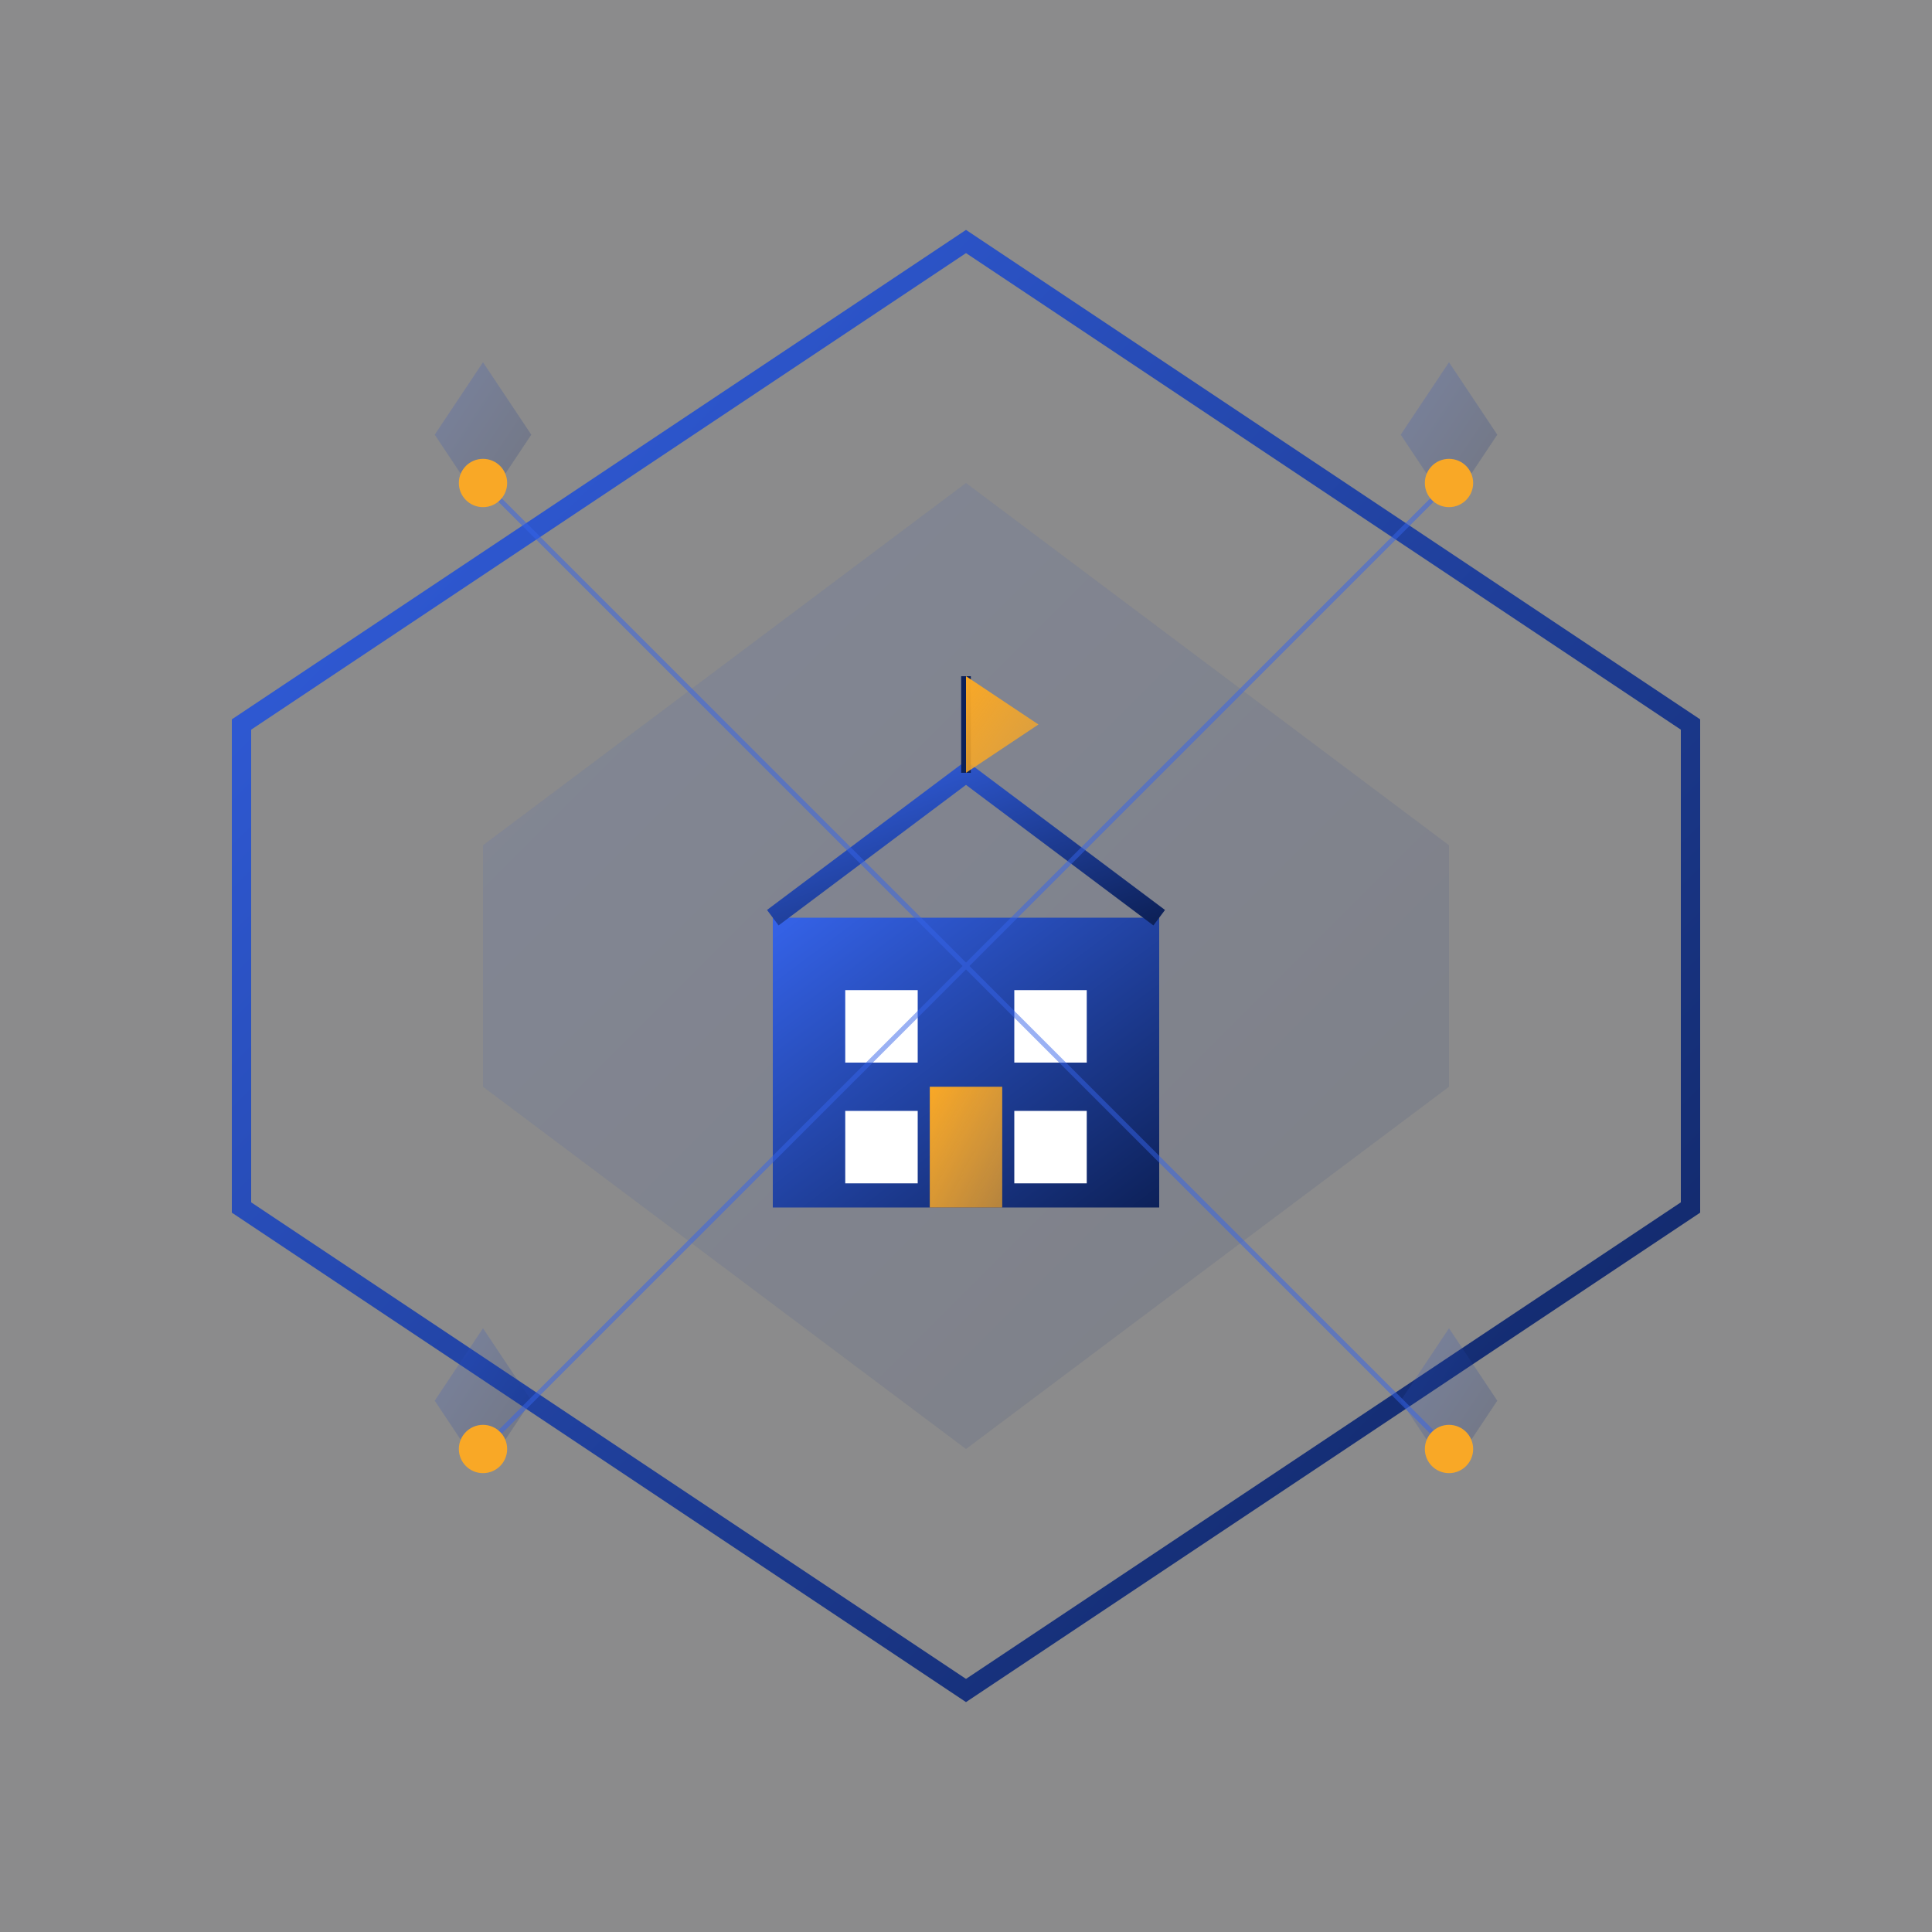 <svg xmlns="http://www.w3.org/2000/svg" width="400" height="400" viewBox="0 0 400 400">
  <rect x="0" y="0" width="400" height="400" fill="#808080" stroke="none"/>
  <defs>
    <linearGradient id="gradientAbout" x1="0%" y1="0%" x2="100%" y2="100%">
      <stop offset="0%" style="stop-color:#3563E9;stop-opacity:1" />
      <stop offset="100%" style="stop-color:#0D2159;stop-opacity:1" />
    </linearGradient>
    <linearGradient id="gradientAccent" x1="0%" y1="0%" x2="100%" y2="100%">
      <stop offset="0%" style="stop-color:#F9A826;stop-opacity:1" />
      <stop offset="100%" style="stop-color:#F9A826;stop-opacity:0.7" />
    </linearGradient>
  </defs>
  
  <!-- Background pattern -->
  <rect width="400" height="400" fill="#f8f9fa" opacity="0.1" />
  
  <g transform="translate(50, 50)">
    <!-- Abstract shape representing company -->
    <path d="M150,0 L300,100 L300,200 L150,300 L0,200 L0,100 Z" fill="none" stroke="url(#gradientAbout)" stroke-width="4" />
    
    <!-- Inner abstract shape -->
    <path d="M150,50 L250,125 L250,175 L150,250 L50,175 L50,125 Z" fill="url(#gradientAbout)" opacity="0.1" />
    
    <!-- Central icon - building/company -->
    <g transform="translate(100, 100)">
      <!-- Building base -->
      <rect x="10" y="40" width="80" height="60" fill="url(#gradientAbout)" />
      
      <!-- Building top -->
      <path d="M10,40 L50,10 L90,40" fill="none" stroke="url(#gradientAbout)" stroke-width="4" />
      
      <!-- Windows -->
      <rect x="25" y="55" width="15" height="15" fill="#ffffff" />
      <rect x="60" y="55" width="15" height="15" fill="#ffffff" />
      <rect x="25" y="80" width="15" height="15" fill="#ffffff" />
      <rect x="60" y="80" width="15" height="15" fill="#ffffff" />
      
      <!-- Door -->
      <rect x="42.5" y="75" width="15" height="25" fill="url(#gradientAccent)" />
      
      <!-- Flag on top -->
      <line x1="50" y1="10" x2="50" y2="-10" stroke="#0D2159" stroke-width="2" />
      <path d="M50,-10 L65,0 L50,10" fill="url(#gradientAccent)" />
    </g>
    
    <!-- Decorative elements -->
    <g fill="url(#gradientAbout)" opacity="0.2">
      <!-- Stars/sparkles around -->
      <path d="M40,40 L50,25 L60,40 L50,55 Z" />
      <path d="M240,40 L250,25 L260,40 L250,55 Z" />
      <path d="M40,240 L50,225 L60,240 L50,255 Z" />
      <path d="M240,240 L250,225 L260,240 L250,255 Z" />
    </g>
    
    <!-- Connecting lines representing network -->
    <g stroke="#3563E9" stroke-width="1" opacity="0.5">
      <line x1="150" y1="150" x2="50" y2="50" />
      <line x1="150" y1="150" x2="250" y2="50" />
      <line x1="150" y1="150" x2="50" y2="250" />
      <line x1="150" y1="150" x2="250" y2="250" />
    </g>
    
    <!-- Small circles at connection points -->
    <circle cx="50" cy="50" r="5" fill="#F9A826" />
    <circle cx="250" cy="50" r="5" fill="#F9A826" />
    <circle cx="50" cy="250" r="5" fill="#F9A826" />
    <circle cx="250" cy="250" r="5" fill="#F9A826" />
  </g>
</svg>

